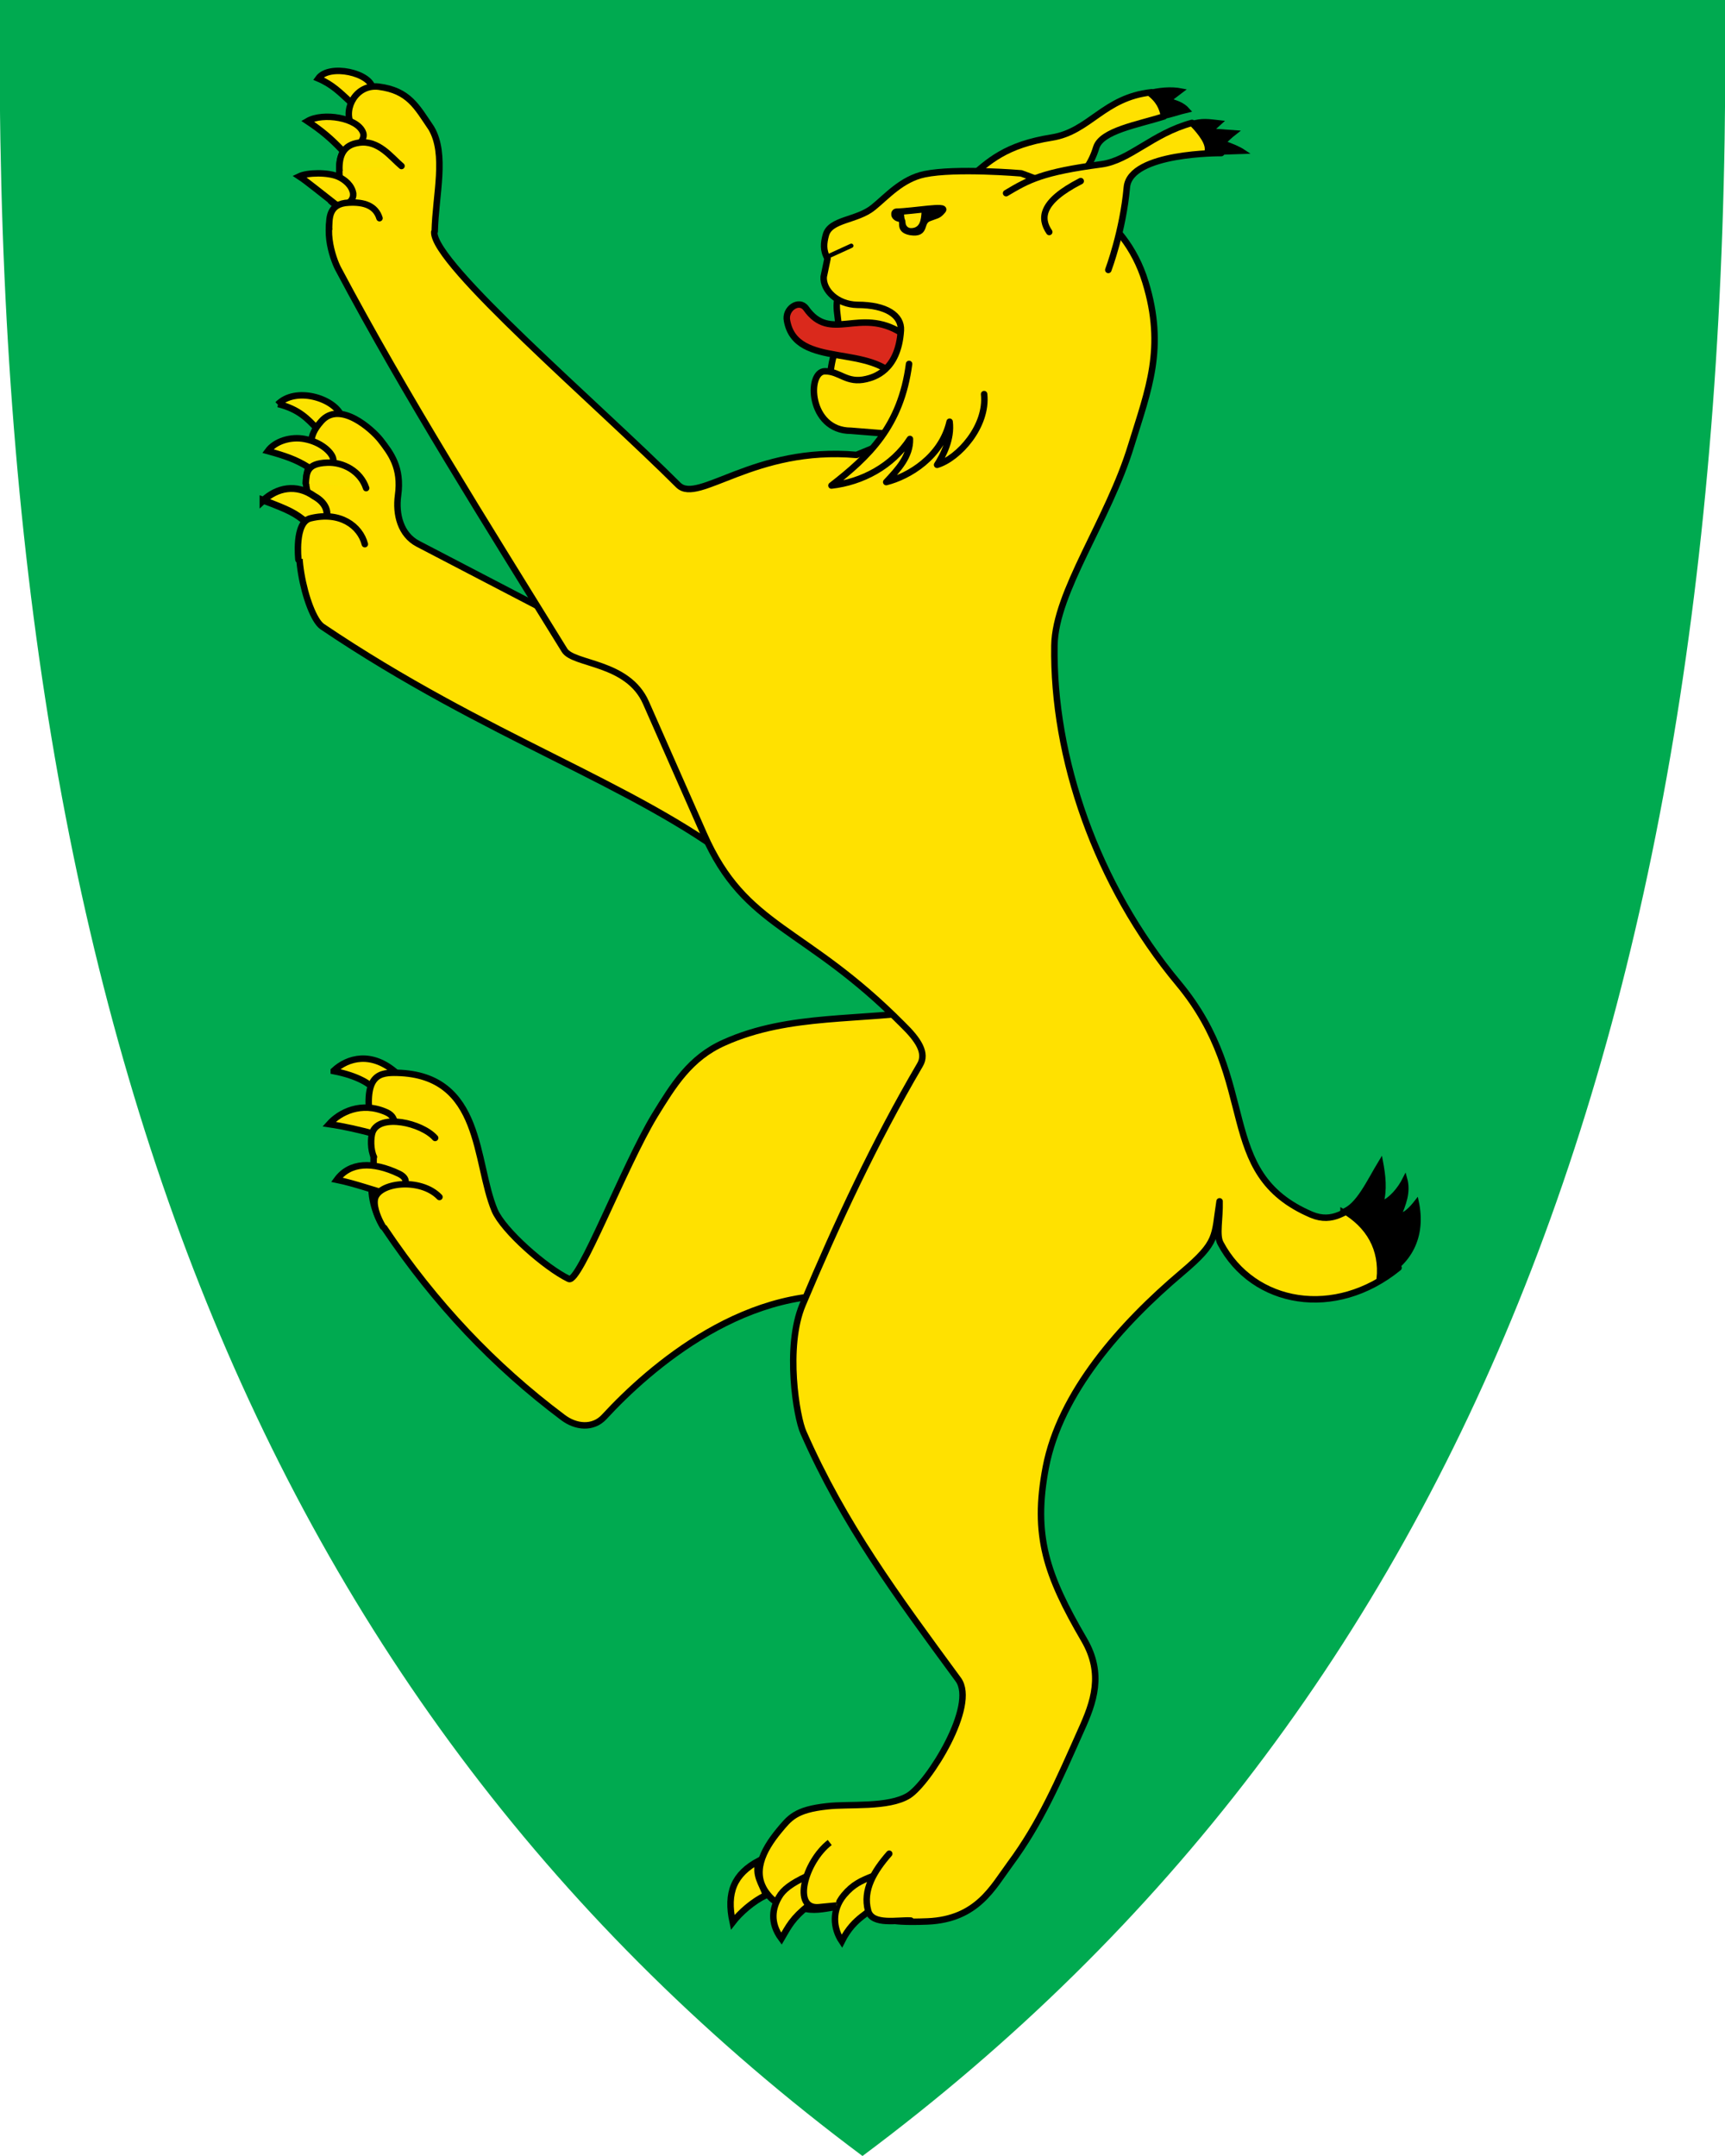 <svg xmlns:dc="http://purl.org/dc/elements/1.1/" xmlns:cc="http://creativecommons.org/ns#" xmlns:rdf="http://www.w3.org/1999/02/22-rdf-syntax-ns#" xmlns:svg="http://www.w3.org/2000/svg" xmlns="http://www.w3.org/2000/svg" version="1.1" width="400" height="500">
  <defs/>
  <path d="M 400 0 C 402.4 233.5 340.6 395.1 200 500 59.4 395.1 -2.4 233.5 0 0 138.4 0 261.6 0 400 0 z" style="fill:#00aa50;fill-opacity:1;stroke:none"/>
  <path d="m 195.2 67 c -2.4 3.7 -0.3 6.5 -0.8 10.9 -0.4 3.4 -2.5 6.5 -1.8 13.8 10.1 1.6 16.8 -7.2 25.8 -11.8 -6.7 -8.4 -12.9 -13.8 -23.2 -12.8 z" style="fill:#ffe100;fill-opacity:1;stroke:#000000;stroke-width:1.5;stroke-linecap:butt;stroke-linejoin:miter;stroke-miterlimit:4;stroke-opacity:1;stroke-dasharray:none"/>
  <path d="m 224.6 41.5 c 4.6 -4.1 8.6 -7.9 19.3 -9.6 8.8 -1.4 12 -9.3 23.1 -10.5 2.7 1.7 4 3.5 2.9 5.6 -6 1.9 -14.5 3.3 -15.7 7.2 -1.3 4.2 -3.1 5.8 -5.5 9" style="fill:#ffe100;fill-opacity:1;stroke:#000000;stroke-width:1.5;stroke-linecap:round;stroke-linejoin:round;stroke-miterlimit:4;stroke-opacity:1;stroke-dasharray:none"/>
  <path d="m 64.5 93.7 c 4.8 1.2 6.8 3.4 9 5.7 1.7 1.8 6.9 -0.4 5.6 -3.1 -1.8 -4 -10.6 -6.7 -14.7 -2.5 z" style="fill:#fce300;fill-opacity:1;stroke:#000000;stroke-width:1.5;stroke-linecap:butt;stroke-linejoin:miter;stroke-miterlimit:4;stroke-opacity:1;stroke-dasharray:none"/>
  <path d="M 132.4 144.6 96.9 126.1 c -4 -2.1 -5.2 -6.8 -4.6 -11.2 0.9 -6.5 -1.7 -9.8 -4.1 -12.9 -1.9 -2.4 -9.4 -9.2 -13.7 -4.3 -3.4 3.8 -2 5.6 -2.5 9.6 -3.8 8.2 4.3 11 -0.3 13.9 -5.1 2.3 -0.8 21.4 3 24.1 38.2 25.8 72.5 36.5 96.3 55 -9.9 -20.4 -13.2 -42.3 -38.4 -55.6 z" style="fill:#ffe100;fill-opacity:1;stroke:#000000;stroke-width:1.5;stroke-linecap:butt;stroke-linejoin:miter;stroke-miterlimit:4;stroke-opacity:1;stroke-dasharray:none"/>
  <path d="m 186.9 71.5 c -1.6 -2.2 -5 0.1 -4.4 2.9 2.1 11.5 20 4.9 26.2 14.3 l 0.3 -11.5 c -9.7 -6.1 -16.4 2.4 -22.1 -5.7 z" style="fill:#da291c;fill-opacity:1;stroke:#000000;stroke-width:1.5;stroke-linecap:butt;stroke-linejoin:miter;stroke-miterlimit:4;stroke-opacity:1;stroke-dasharray:none"/>
  <path d="m 77.4 248.3 c 3.2 -3 8.8 -4.6 14.6 0.6 3.4 3 -3.6 5.9 -5.3 3.6 -0.8 -1 -3.6 -3 -9.3 -4.1 z" style="fill:#ffe100;fill-opacity:1;stroke:#000000;stroke-width:1.5;stroke-linecap:butt;stroke-linejoin:miter;stroke-miterlimit:4;stroke-opacity:1;stroke-dasharray:none"/>
  <path d="m 200.3 301 c 5.9 -21.2 16.2 -44 15.6 -66.9 -15.9 2.8 -32.7 0.8 -48 7.7 -7.9 3.5 -11.8 9.9 -16.1 16.9 -7.1 11.7 -17.5 39.1 -19.9 37.9 -5.4 -2.6 -15.2 -11.2 -17.2 -15.9 -4.7 -11.2 -2.7 -31.4 -22.6 -31.9 -4 -0.1 -7.5 0.4 -6.4 10 0.6 4.8 1.4 9.5 0.6 14.5 -0.7 4.5 1.1 9.1 2.9 11.6 11.7 17.4 25.3 31.8 41.3 43.8 3 2.3 7 2.7 9.6 -0.1 10.4 -11.3 33.6 -31.7 60.2 -27.7 z" style="fill:#ffe100;fill-opacity:1;stroke:#000000;stroke-width:1.5;stroke-linecap:butt;stroke-linejoin:miter;stroke-miterlimit:4;stroke-opacity:1;stroke-dasharray:none"/>
  <path d="m 73.8 18.2 c 3.3 1.4 5.1 3.3 7.4 5.4 1.6 1.5 5.4 -0.6 5.2 -3 C 86.1 16.9 76.3 14.7 73.8 18.2 z" style="fill:#ffe100;fill-opacity:1;stroke:#000000;stroke-width:1.5;stroke-linecap:butt;stroke-linejoin:miter;stroke-miterlimit:4;stroke-opacity:1;stroke-dasharray:none"/>
  <path d="m 100.7 53.8 c -0.4 7.3 38.1 40.2 56.6 58.7 4.6 4.5 17.6 -9.1 41.3 -7 l 11.2 -4.6 -12.5 -1 c -9.8 0 -10.3 -13.8 -6 -13.8 3.5 0 5 2.9 9.6 1.8 1.6 -0.4 7.4 -1.8 8 -11.3 0.2 -3.4 -3.3 -5.9 -10.1 -5.9 -4.7 -0.1 -8 -3.4 -7.8 -6.5 l 0.9 -4.3 c -1.1 -1.8 -0.9 -3.6 -0.4 -5.4 1 -3.7 7.2 -3.3 11 -6.4 3.1 -2.5 6.6 -6.6 11.9 -7.7 7.2 -1.5 22.4 -0.2 22.4 -0.2 9.6 3.5 23.8 8.9 28.8 25.2 4.7 15.3 0.7 24.9 -3.3 37.9 -5.3 17.4 -17.6 33.9 -17.8 46.4 -0.4 25.8 9.6 55.4 28.8 78.4 19.2 23.1 8.1 43.9 30.8 53.6 5 2.1 8.2 -0.9 12.1 -3.3 l 8.1 15.6 c -14.7 12 -33.7 8.7 -41.3 -5.7 -1 -1.9 -0.1 -5.6 -0.2 -9.7 -1.3 8.2 -0.2 9.3 -8.7 16.5 -14.2 12 -28.3 27.9 -31.6 45.2 -3 15.8 0.1 24.9 8.9 40 4.6 7.9 2.2 14.5 -0.7 20.9 -5.3 11.9 -9.4 21.5 -16.5 31.1 -4 5.4 -7.6 12.8 -19.1 13.3 -10.4 0.4 -10.6 -0.8 -14.3 -2.8 -4.6 -2.4 -10.2 1.2 -14.6 -0.3 -5.2 -1.8 -5.8 -0.2 -8.2 -3.2 -3.9 -4.8 -1.1 -10.2 2.6 -14.7 2.5 -3 3.8 -4.9 11.2 -5.7 5 -0.6 14.2 0.4 18.9 -2.5 4.7 -3 15.9 -20.9 11.5 -26.9 -14.3 -19.5 -26.5 -35.9 -35.9 -57.3 -1.6 -3.5 -4.3 -19.8 -0.2 -29.6 8 -19 16.7 -37.7 27.2 -55.6 1.7 -2.8 -0.4 -5.9 -4 -9.4 -22.9 -23.1 -36.4 -22.1 -46.1 -44.2 l -13.4 -30.4 c -4.2 -9.6 -16.8 -8.8 -18.9 -12.2 C 112.7 121.3 94.1 91.9 78.4 62.3 77.2 60 74.2 51.7 78.5 47.2 c 1.1 -4.9 -1.3 -10.2 2 -13.2 1.6 -1.4 2 -2.8 0.9 -5.2 -1.8 -3.7 1.2 -9.3 6.4 -8.7 7 0.9 8.8 4.6 12.2 9.6 3.6 6.1 1 15.4 0.8 24 z" style="fill:#ffe100;fill-opacity:1;stroke:#000000;stroke-width:1.5;stroke-linecap:butt;stroke-linejoin:round;stroke-miterlimit:4;stroke-opacity:1;stroke-dasharray:none"/>
  <path d="m 233.3 44.8 c 5.2 -3.1 8.4 -4.9 22.1 -6.7 6.6 -0.9 11.8 -7.1 21 -9.6 l 6.8 7 c 0 0 -21.1 -0.2 -21.9 7.9 -0.9 10.2 -4.3 19.2 -4.3 19.2" style="fill:#ffe100;fill-opacity:1;stroke:#000000;stroke-width:1.5;stroke-linecap:round;stroke-linejoin:round;stroke-miterlimit:4;stroke-opacity:1;stroke-dasharray:none"/>
  <path d="m 311.3 280.8 c 6 3.5 9.1 8.9 8.4 15.8 7.3 -3.5 10.5 -9.9 8.8 -17.9 -1.4 1.8 -2.7 3 -4.1 3.3 1.1 -2.7 2.3 -5.5 1.4 -8.7 -1.3 2.6 -3.3 4.9 -5.5 5.8 0.9 -3.2 0.5 -6.5 -0.1 -9.7 -2.8 4.6 -5.3 10.3 -8.9 11.5 z" style="fill:#000000;stroke:#000000;stroke-width:1px;stroke-linecap:butt;stroke-linejoin:miter;stroke-opacity:1"/>
  <path d="m 266.1 21.5 c 2.5 1.8 3.2 3.6 3.6 5.6 1.9 -0.3 3.6 -1 5.8 -1.5 -1.4 -1.6 -2.9 -1.8 -4.4 -2.4 l 2.9 -2.2 c -2.5 -0.5 -5.4 -0.2 -8 0.5 z" style="fill:#000000;stroke:#000000;stroke-width:1px;stroke-linecap:butt;stroke-linejoin:miter;stroke-opacity:1"/>
  <path d="m 276.2 28.6 c 2.6 -0.8 4 -0.5 6.7 -0.2 l -2.1 1.9 5.6 0.4 c -1.3 1 -1.9 1.7 -2.7 2.4 1.8 0.6 3.5 1.3 4.7 2.1 l -8.7 0.3 c 0.8 -2.1 -1.4 -4.5 -3.4 -6.9 z" style="fill:#000000;stroke:#000000;stroke-width:1px;stroke-linecap:butt;stroke-linejoin:miter;stroke-opacity:1"/>
  <path d="m 210.8 84.4 c -1.9 14.5 -9.4 21.5 -18 28.2 7.1 -0.8 14.1 -4.5 18.2 -10.8 0.1 4 -2.7 7 -5.5 10 5.2 -1.3 12.8 -5.8 14.7 -14 0.5 4 -1.5 7.8 -2.9 10 5 -1.5 11.7 -9 10.9 -16.4" style="fill:#ffe100;fill-opacity:1;stroke:#000000;stroke-width:1.5;stroke-linecap:round;stroke-linejoin:round;stroke-miterlimit:4;stroke-opacity:1;stroke-dasharray:none"/>
  <path d="m 77.1 47 c 1.6 1.5 5 0.3 4.8 -2.1 C 81.6 43 80 41.7 78.5 41 c -2.4 -1.1 -7.2 -1 -9.1 -0.1 1.7 1.1 6.1 4.7 7.8 6 z" style="fill:#ffe100;fill-opacity:1;stroke:#000000;stroke-width:1.5;stroke-linecap:butt;stroke-linejoin:miter;stroke-miterlimit:4;stroke-opacity:1;stroke-dasharray:none"/>
  <path d="m 71.3 28.1 c 3.3 2.2 5.4 4 7.8 6.5 1.5 1.6 5.9 -1.6 5.1 -3.8 -1.2 -3.5 -9.3 -4.8 -12.9 -2.7 z" style="fill:#ffe100;fill-opacity:1;stroke:#000000;stroke-width:1.5;stroke-linecap:butt;stroke-linejoin:miter;stroke-miterlimit:4;stroke-opacity:1;stroke-dasharray:none"/>
  <path d="m 207.8 49.1 c 4.2 -0.1 11.9 -1.6 10.8 -0.3 -1.1 1.3 -1.2 1 -3.2 1.8 -2.3 0.9 -0.4 3.8 -4.3 3.2 -3.2 -0.6 -0.9 -2.7 -2.6 -3.1 -1.4 -0.3 -1.3 -1.6 -0.6 -1.6 z" style="fill:none;stroke:#000000;stroke-width:1.5;stroke-linecap:butt;stroke-linejoin:miter;stroke-miterlimit:4;stroke-opacity:1;stroke-dasharray:none"/>
  <path d="m 250.6 42 c -9.4 4.8 -9.4 8.7 -7.3 11.8" style="fill:none;stroke:#000000;stroke-width:1.5;stroke-linecap:round;stroke-linejoin:miter;stroke-miterlimit:4;stroke-opacity:1;stroke-dasharray:none"/>
  <path d="m 61 116 c 6.1 2.3 7.5 3 10.1 5.2 3.9 3 7.4 -3 1.8 -6.1 -4.2 -3 -8.7 -2 -11.9 1 z" style="fill:#fce300;fill-opacity:1;stroke:#000000;stroke-width:1.601;stroke-linecap:butt;stroke-linejoin:miter;stroke-miterlimit:4;stroke-opacity:1;stroke-dasharray:none"/>
  <path d="m 62.1 104.6 c 4 1.1 6.6 2 9.3 3.7 1.7 1.1 6.7 0.6 5.8 -2.1 C 76.8 104.8 74.4 102.5 70.6 101.8 c -3.2 -0.6 -6.8 0.5 -8.5 2.8 z" style="fill:#fce300;fill-opacity:1;stroke:#000000;stroke-width:1.5;stroke-linecap:butt;stroke-linejoin:miter;stroke-miterlimit:4;stroke-opacity:1;stroke-dasharray:none"/>
  <path d="m 84.9 113.2 c -1.3 -3.9 -5.3 -6.1 -9.1 -5.9 -4.8 0.2 -4.7 2.4 -4.9 4.8" style="fill:#fce300;fill-opacity:1;stroke:#000000;stroke-width:1.5;stroke-linecap:round;stroke-linejoin:round;stroke-miterlimit:4;stroke-opacity:1;stroke-dasharray:none"/>
  <path d="m 76.3 260.7 c 2.5 -2.8 7.5 -5.3 13.2 -2.8 4 1.7 0.9 6.2 -1.8 5.3 -4.4 -1.2 -8 -2 -11.4 -2.5 z" style="fill:#ffe100;fill-opacity:1;stroke:#000000;stroke-width:1.5;stroke-linecap:butt;stroke-linejoin:miter;stroke-miterlimit:4;stroke-opacity:1;stroke-dasharray:none"/>
  <path d="m 78.1 273.6 c 3 -4.1 8.3 -4.3 14.4 -1.4 3.9 1.9 -0.4 5.1 -3.2 4.5 -2.3 -0.5 -6.8 -2.2 -11.2 -3.1 z" style="fill:#ffe100;fill-opacity:1;stroke:#000000;stroke-width:1.5;stroke-linecap:butt;stroke-linejoin:miter;stroke-miterlimit:4;stroke-opacity:1;stroke-dasharray:none"/>
  <path d="m 195.2 450.2 c 3 -6 7 -6.5 7.2 -8.3 0.3 -2.2 0.8 -4.7 0.2 -6.9 -3 1.2 -4.8 2 -6.9 4.5 -2.9 3.5 -2.5 7.7 -0.5 10.7 z" style="fill:#fce300;fill-opacity:1;stroke:#000000;stroke-width:1.5;stroke-linecap:butt;stroke-linejoin:miter;stroke-miterlimit:4;stroke-opacity:1;stroke-dasharray:none"/>
  <path d="m 181.2 449.6 c -2.8 -3.8 -2 -7.2 -0.6 -9.6 1 -1.8 2.9 -3.2 6.5 -4.9 1.1 -0.5 2.5 5.1 0.5 6.7 -3.9 3.1 -4.7 4.9 -6.4 7.8 z" style="fill:#ffe100;fill-opacity:1;stroke:#000000;stroke-width:1.5;stroke-linecap:butt;stroke-linejoin:miter;stroke-miterlimit:4;stroke-opacity:1;stroke-dasharray:none"/>
  <path d="m 169.9 445.8 c -1.5 -6.9 0.3 -11.2 6.1 -14.3 -1.1 3.4 0.7 5.3 1.6 8 -3.1 1.5 -6 4.1 -7.7 6.3 z" style="fill:#ffe100;fill-opacity:1;stroke:#000000;stroke-width:1.5;stroke-linecap:butt;stroke-linejoin:miter;stroke-miterlimit:4;stroke-opacity:1;stroke-dasharray:none"/>
  <path d="m 192.4 427.3 c -5.8 4.5 -8.8 15.6 -2.5 15 l 4.1 -0.4" style="fill:#ffe100;fill-opacity:1;stroke:#000000;stroke-width:1.5;stroke-linecap:butt;stroke-linejoin:miter;stroke-miterlimit:4;stroke-opacity:1;stroke-dasharray:none"/>
  <path d="m 206.2 429.9 c -3.5 4 -6.2 8.4 -4.9 13.2 0.9 3.5 7 2.1 9.9 2.3" style="fill:#ffe100;fill-opacity:1;stroke:#000000;stroke-width:1.5;stroke-linecap:round;stroke-linejoin:miter;stroke-miterlimit:4;stroke-opacity:1;stroke-dasharray:none"/>
  <path d="m 86.7 268.3 c -0.8 -1.6 -0.8 -4.5 -0.3 -5.8 1.7 -4.3 11.4 -2.1 14.5 1.4" style="fill:#ffe100;fill-opacity:1;stroke:#000000;stroke-width:1.5;stroke-linecap:round;stroke-linejoin:miter;stroke-miterlimit:4;stroke-opacity:1;stroke-dasharray:none"/>
  <path d="m 88.8 284.5 c -0.9 -1.5 -2.2 -4.3 -1.9 -6.3 0.6 -4 10.6 -5.2 15 -0.6" style="fill:#ffe100;fill-opacity:1;stroke:#000000;stroke-width:1.5;stroke-linecap:round;stroke-linejoin:miter;stroke-miterlimit:4;stroke-opacity:1;stroke-dasharray:none"/>
  <path d="m 93.1 38.5 c -2.4 -2 -5.3 -6.1 -9.9 -5.4 -3.5 0.5 -4.6 2.9 -4.5 6.3" style="fill:#fce300;fill-opacity:1;stroke:#000000;stroke-width:1.5;stroke-linecap:round;stroke-linejoin:miter;stroke-miterlimit:4;stroke-opacity:1;stroke-dasharray:none"/>
  <path d="m 88 50.6 c -0.9 -2.9 -3.6 -3.8 -7.1 -3.6 -4.9 0.2 -4.5 3.9 -4.6 6.1" style="fill:#ffe100;fill-opacity:1;stroke:#000000;stroke-width:1.5;stroke-linecap:round;stroke-linejoin:miter;stroke-miterlimit:4;stroke-opacity:1;stroke-dasharray:none"/>
  <path d="m 84.6 126.2 c -1.1 -4.2 -5.7 -7.7 -12.6 -6 -3.8 0.9 -2.8 9.6 -2.8 9.6" style="fill:#ffe100;fill-opacity:1;stroke:#000000;stroke-width:1.5;stroke-linecap:round;stroke-linejoin:round;stroke-miterlimit:4;stroke-opacity:1;stroke-dasharray:none"/>
  <path d="m 197.4 57 -5.9 2.7" style="fill:none;stroke:#000000;stroke-width:1px;stroke-linecap:round;stroke-linejoin:miter;stroke-opacity:1"/>
  <path d="m 209.6 49.5 c 0.2 1.4 0.1 3.5 1.8 3.4 1.9 -0.1 2.2 -1.8 2.3 -3.9 l 4.5 -0.5 c -2.3 1.6 -4.7 5.2 -6.9 5.2 -2.8 -0.6 -2.2 -2.7 -3.2 -4.1 z" style="fill:#000000;stroke:none"/>
</svg>
